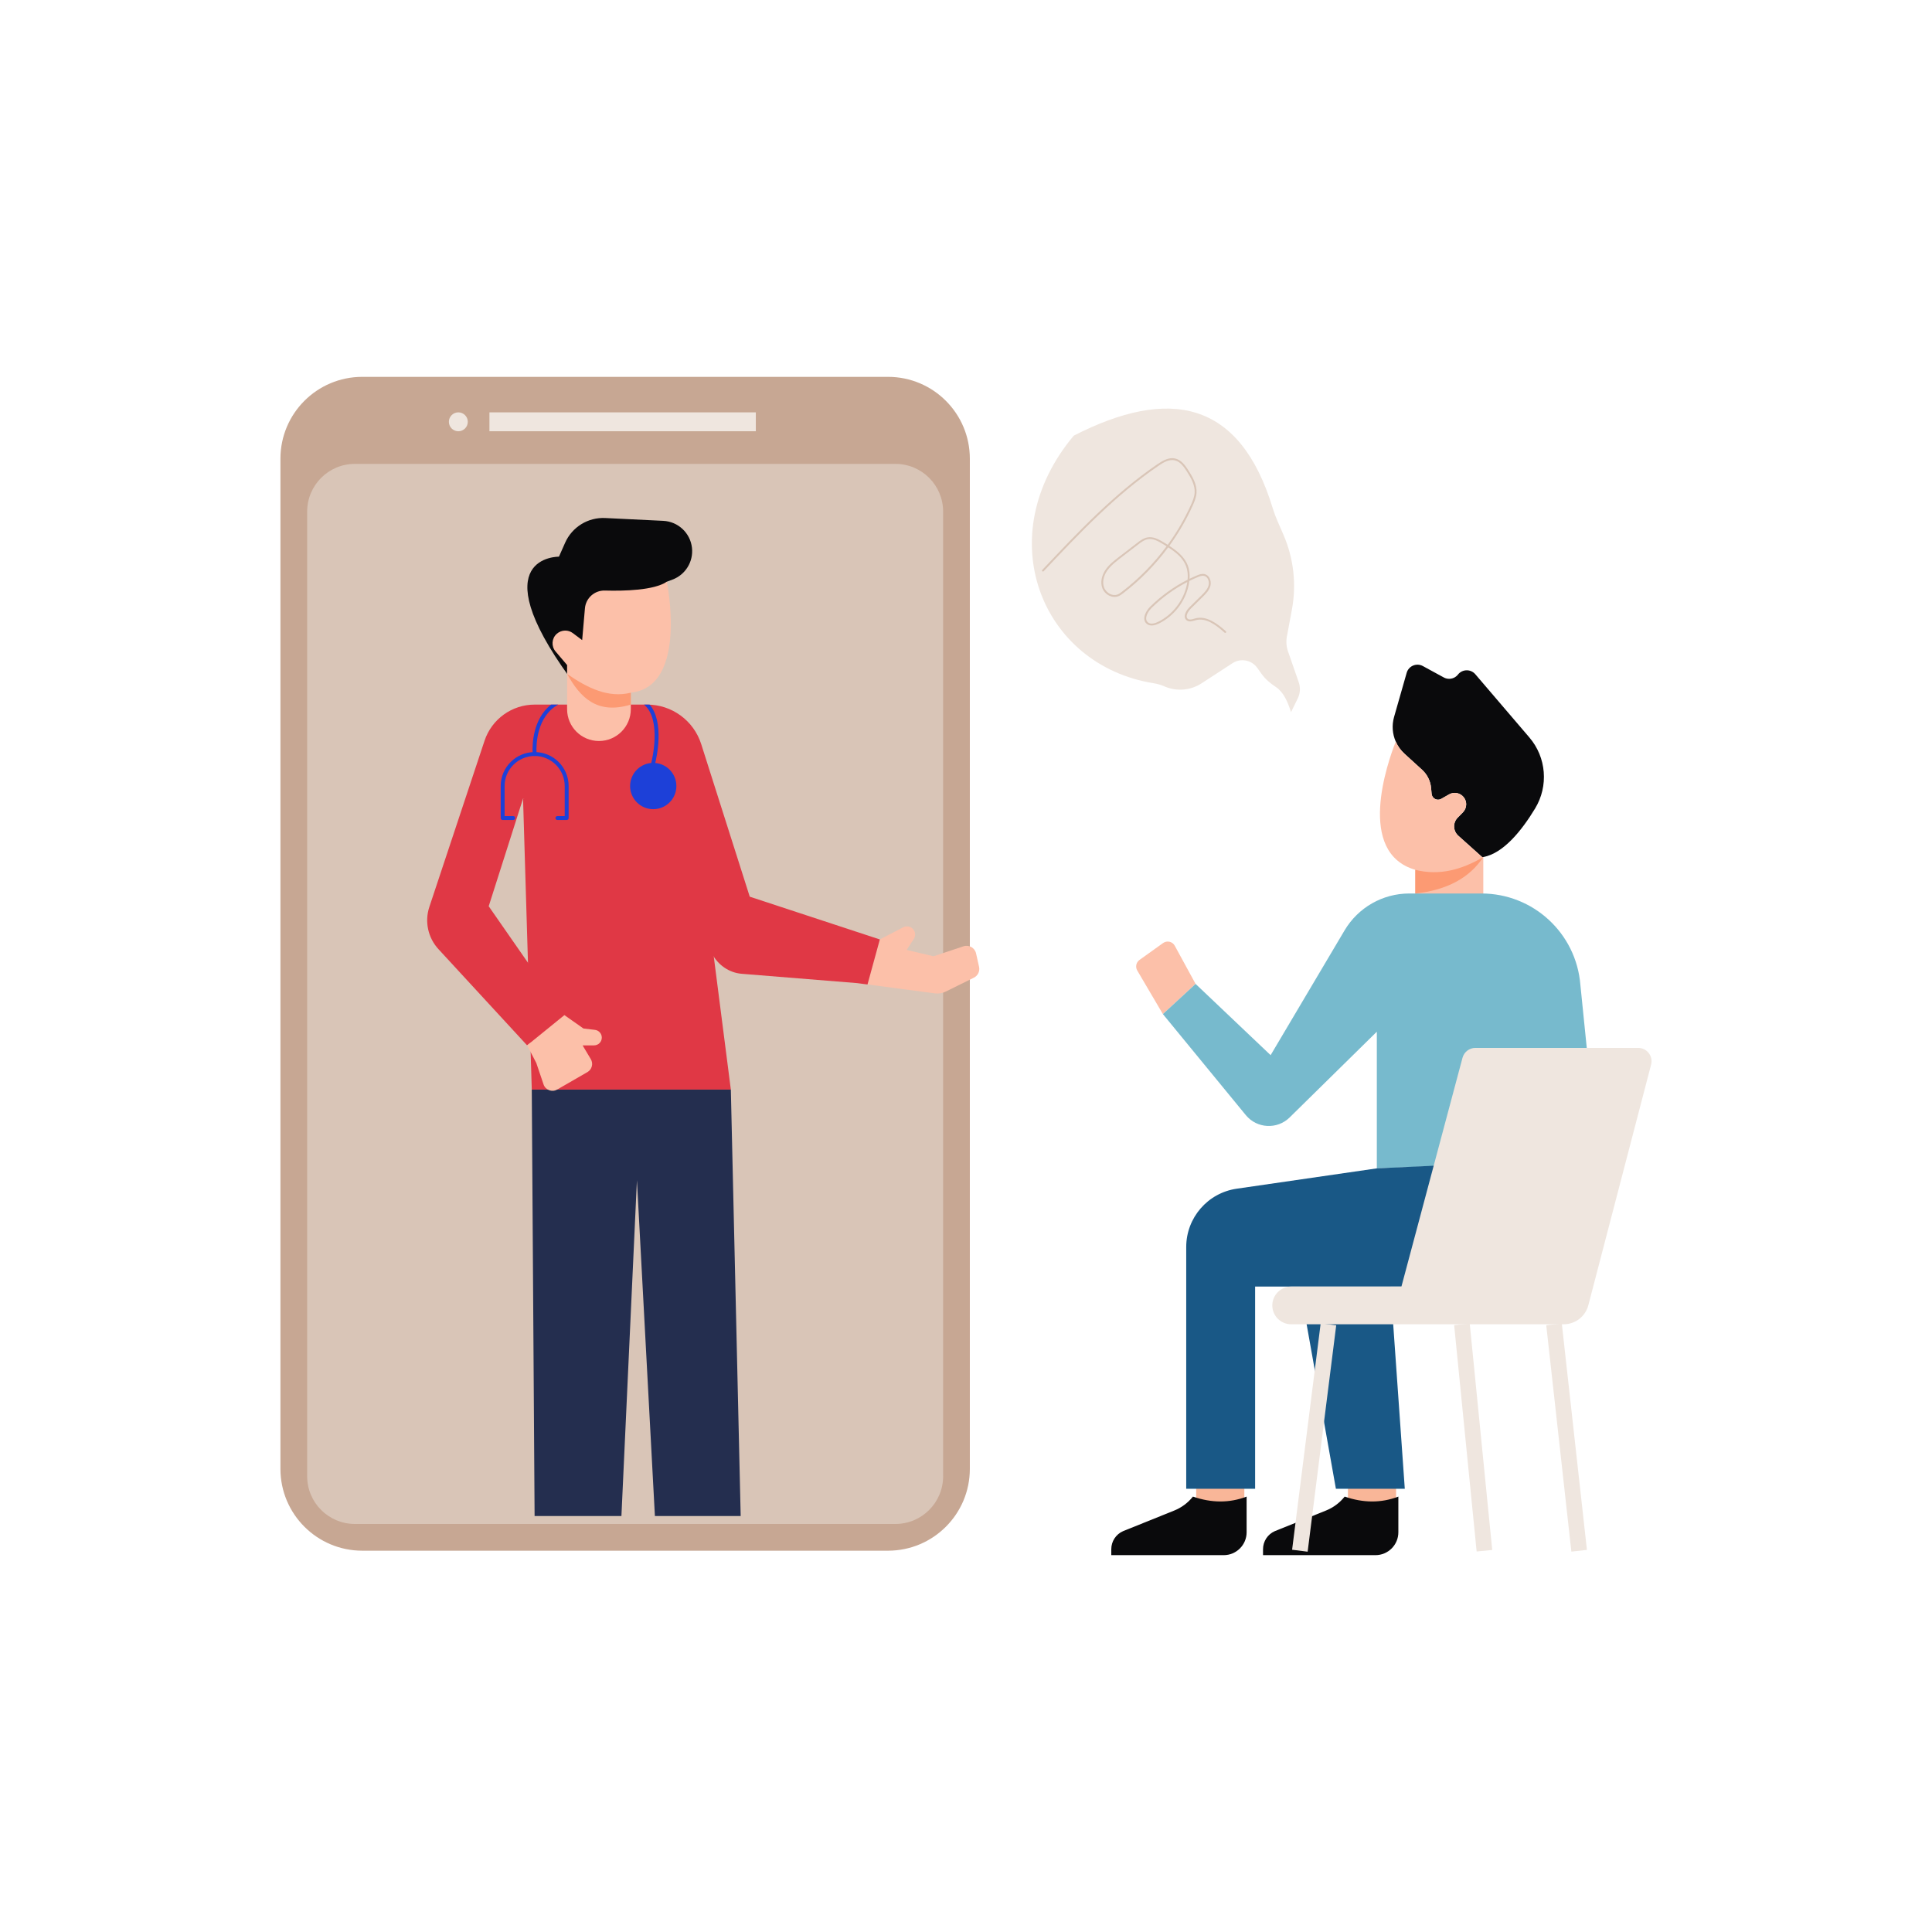 <?xml version="1.0" encoding="utf-8"?>
<svg xmlns="http://www.w3.org/2000/svg" enable-background="new 0 0 850 850" id="Layer_1" version="1.1" viewBox="0 0 850 850" x="0" y="0">
  <polyline fill="#f9b698" points="526.27 644.75 526.27 663.9 547.46 663.9 547.46 644.08"/>
  <path d="M548.46,658.44v15.69c0,5.56-4.51,10.07-10.07,10.07h-49.47v-2.63c0-3.44,2.04-6.56,5.19-7.93l22.52-9.07&#xD;&#xA;				c3.22-1.3,6.05-3.41,8.21-6.13l0,0C532.97,661.25,540.85,661.35,548.46,658.44z" fill="#0a0a0c"/>
  <polyline fill="#f9b698" points="593.04 644.75 593.04 663.9 614.22 663.9 614.22 644.08"/>
  <path d="M615.22,658.44v15.69c0,5.56-4.51,10.07-10.07,10.07h-49.47v-2.63c0-3.44,2.04-6.56,5.19-7.93l22.52-9.07&#xD;&#xA;				c3.22-1.3,6.05-3.41,8.21-6.13l0,0C599.74,661.25,607.62,661.35,615.22,658.44z" fill="#0a0a0c"/>
  <path d="M390.69,682.24H159.38c-19.88,0-36-16.12-36-36V201.8c0-19.88,16.12-36,36-36h231.31&#xD;&#xA;				c19.88,0,36,16.12,36,36v444.44C426.69,666.12,410.58,682.24,390.69,682.24z" fill="#c7a793"/>
  <path d="M135.14,649.48V225.09c0-11.6,9.4-21,21-21h237.8c11.6,0,21,9.4,21,21v424.39c0,11.6-9.4,21-21,21h-237.8&#xD;&#xA;				C144.54,670.48,135.14,661.08,135.14,649.48z" fill="#d9c5b7"/>
  <rect fill="#efe6df" height="8.31" width="117.2" x="215.33" y="181.42"/>
  <circle cx="201.65" cy="185.58" fill="#efe6df" r="4.16"/>
  <polyline fill="#e03845" points="230.12 351.33 233.96 479.37 321.54 479.37 304.13 343.68"/>
  <path d="M428.45,430.15l-12.41,6.12c-1.46,0.71-3.1,0.99-4.72,0.77l-29.65-3.93l5.43-19.81l10.29-5.34&#xD;&#xA;			c0.53-0.28,1.09-0.4,1.64-0.4c1.24,0,2.44,0.65,3.1,1.79c0.68,1.17,0.64,2.62-0.1,3.75l-3.14,4.81l11.84,2.81l13.17-4.39&#xD;&#xA;			c2.4-0.8,4.98,0.65,5.53,3.13l1.32,5.91C431.17,427.31,430.22,429.28,428.45,430.15z" fill="#fcc0a9"/>
  <path d="M230.12,351.33l-15.11,47.38l33.29,47.88l-16.4,13.32l-39-42.33c-4.61-5.01-6.15-12.13-4-18.58l24.27-73.08&#xD;&#xA;			c3.16-9.52,12.05-15.93,22.08-15.93h49.46c10.88,0,20.5,7.03,23.8,17.4l21.35,67.11l57.23,18.82l-5.43,19.81l-4.55-0.6l-50.77-4.1&#xD;&#xA;			c-0.04,0-0.08-0.01-0.12-0.01c-5.47-0.48-10.27-3.85-12.88-8.68l-29.23-54.11L230.12,351.33z" fill="#e03845"/>
  <polygon fill="#242e4f" points="273.4 666.99 280.22 519.25 288.13 666.99 325.87 666.99 321.54 479.37 233.96 479.37 235.2 666.99"/>
  <path d="M231.92,459.91l4.03,7.75l3.19,9.44c0.84,2.47,3.72,3.56,5.98,2.26l13.32-7.68c2-1.15,2.67-3.72,1.49-5.7&#xD;&#xA;			l-3.61-6.06h5.03c1.89,0,3.42-1.53,3.42-3.42l0,0c0-1.73-1.3-3.2-3.02-3.4l-5.05-0.6l-8.39-5.89L231.92,459.91z" fill="#fcc0a9"/>
  <circle cx="287.4" cy="345.82" fill="#1d40d8" r="10.18"/>
  <path d="M249.31,360.76h-4.08c-0.48,0-0.86-0.39-0.86-0.86s0.39-0.86,0.86-0.86h3.22v-13.22&#xD;&#xA;				c0-7.29-5.93-13.22-13.22-13.22c-7.29,0-13.22,5.93-13.22,13.22v13.22h3.8c0.48,0,0.86,0.39,0.86,0.86s-0.39,0.86-0.86,0.86&#xD;&#xA;				h-4.66c-0.48,0-0.86-0.39-0.86-0.86v-14.08c0-8.24,6.7-14.94,14.95-14.94c8.24,0,14.94,6.7,14.94,14.94v14.08&#xD;&#xA;				C250.17,360.38,249.79,360.76,249.31,360.76z" fill="#1d40d8"/>
  <path d="M245.58,309.98c-9.55,5.32-9.67,17.74-9.54,20.92c0.02,0.46,0.04,0.73,0.04,0.75&#xD;&#xA;				c0.04,0.47-0.3,0.9-0.77,0.95c-0.03,0-0.05,0-0.09,0c-0.43,0-0.81-0.33-0.85-0.77c0-0.03-0.03-0.35-0.05-0.92&#xD;&#xA;				c-0.13-3.31,0.08-14.68,8.17-20.92H245.58z" fill="#1d40d8"/>
  <path d="M285.81,310c6.67,7.77,2.96,23.72,2.47,25.68c-0.02,0.09-0.03,0.14-0.04,0.17&#xD;&#xA;				c-0.1,0.39-0.45,0.65-0.83,0.65c-0.07,0-0.15-0.01-0.22-0.03c-0.37-0.1-0.63-0.42-0.65-0.78c-0.01-0.09,0-0.18,0.03-0.27&#xD;&#xA;				c0.05-0.19,4.79-18.77-3.23-25.44L285.81,310z" fill="#1d40d8"/>
  <path d="M276.09,297.13c-0.48,0-0.86-0.38-0.86-0.86v-0.01c0-0.48,0.39-0.86,0.86-0.86c0.48,0,0.86,0.39,0.86,0.86&#xD;&#xA;				C276.96,296.74,276.57,297.13,276.09,297.13z" fill="#fc9a73"/>
  <path d="M247.61,292.9c-0.48,0-0.86-0.38-0.86-0.86v-0.01c0-0.48,0.39-0.86,0.86-0.86c0.48,0,0.86,0.39,0.86,0.86&#xD;&#xA;			S248.08,292.9,247.61,292.9z"/>
  <path d="M293.37,255.93l2.51-0.94c5.71-2.15,9.24-7.91,8.56-13.97v0c-0.72-6.52-6.08-11.55-12.63-11.87l-25.52-1.24&#xD;&#xA;			c-7.58-0.37-14.6,3.96-17.67,10.9l-2.71,6.11c0,0-34.24-0.6,4.81,53.26L293.37,255.93z" fill="#0a0a0c"/>
  <path d="M293.37,255.94c-5.63,3.78-18.71,4.12-27.27,3.88c-4.51-0.12-8.34,3.28-8.75,7.78l-1.22,14.02l-4.11-3.08&#xD;&#xA;			c-1-0.75-2.17-1.11-3.34-1.11c-1.36,0-2.71,0.5-3.78,1.47c-2.21,2.03-2.41,5.43-0.48,7.71l5.08,5.98V312&#xD;&#xA;			c0,3.87,1.57,7.37,4.1,9.91c2.54,2.53,6.05,4.1,9.91,4.1c7.75,0,14.02-6.28,14.02-14.02v-7.25&#xD;&#xA;			C302.93,302.1,293.37,255.94,293.37,255.94z" fill="#fcc0a9"/>
  <path d="M277.55,304.75v5.23c-15.04,4.61-22.43-3.36-28.03-13.47C258.53,302.76,267.76,307.22,277.55,304.75z" fill="#fc9a73"/>
  <path d="M675.37,355.71c-5.79,9.57-13.89,19.73-22.78,21.35c-0.14,0.04-0.3,0.06-0.44,0.08l-10.56-9.46&#xD;&#xA;			c-2.34-2.09-2.46-5.71-0.26-7.94l2.3-2.34c0.95-0.97,1.44-2.26,1.44-3.53c0-1.01-0.3-2.02-0.91-2.88&#xD;&#xA;			c-1.5-2.13-4.36-2.78-6.62-1.49l-3.44,1.96c-1.81,1.03-4.09-0.17-4.25-2.23l-0.22-2.5c-0.26-3.09-1.68-5.97-3.98-8.06l-7.71-7.03&#xD;&#xA;			c-1.68-1.53-2.98-3.35-3.86-5.36c-1.49-3.35-1.79-7.17-0.75-10.84l5.55-19.43c0.86-3.04,4.34-4.49,7.11-2.98l9.21,5.02&#xD;&#xA;			c0.75,0.41,1.56,0.6,2.37,0.6c1.47,0,2.91-0.65,3.87-1.87c1.93-2.44,5.61-2.51,7.64-0.14l23.78,27.81&#xD;&#xA;			C680.36,333.21,681.37,345.83,675.37,355.71z" fill="#0a0a0c"/>
  <path d="M652.59,377.06v27.12h-29.92v-21.5c-26.03-7.53-12.35-46.89-8.6-56.42c0.88,2.01,2.18,3.83,3.86,5.36&#xD;&#xA;			l7.71,7.03c2.3,2.09,3.71,4.98,3.98,8.06l0.22,2.5c0.17,2.07,2.44,3.27,4.25,2.23l3.44-1.96c2.26-1.29,5.12-0.64,6.62,1.49&#xD;&#xA;			c0.61,0.86,0.91,1.87,0.91,2.88c0,1.27-0.49,2.56-1.44,3.53l-2.3,2.34c-2.2,2.24-2.08,5.85,0.26,7.94l10.56,9.46&#xD;&#xA;			C652.29,377.12,652.44,377.1,652.59,377.06z" fill="#fcc0a9"/>
  <path d="M526.01,432.88l-14.39,13.27l-11.27-19.16c-0.93-1.57-0.5-3.6,0.99-4.67l10.35-7.41&#xD;&#xA;			c1.73-1.24,4.15-0.69,5.16,1.18L526.01,432.88z" fill="#fcc0a9"/>
  <path d="M703.1,510.24l-97.35,3.79l0-60.13l-38.36,37.73c-5.48,5.39-14.41,4.91-19.29-1.03l-36.48-44.45l14.39-13.27&#xD;&#xA;			l33.01,31.35l32.54-54.91c5.96-10.05,16.77-16.22,28.45-16.22h12.97h18.8c22.74,0,41.67,17.45,43.51,40.11L703.1,510.24z" fill="#77bacd"/>
  <path d="M616.57,566.04H552.2V655h-30.31V548.64c0-12.88,9.46-23.81,22.2-25.66l61.66-8.95l0,0l33.87-1.59&#xD;&#xA;			l-12.27,53.6H616.57" fill="#195886"/>
  <polygon fill="#195886" points="611.78 566.04 618.05 655 587.74 655 571.91 566.04"/>
  <path d="M568.06,566.04h48.51l26.87-100.65c0.69-2.57,3.01-4.36,5.67-4.36h71.63c3.84,0,6.65,3.63,5.68,7.35&#xD;&#xA;			l-27.62,105.87c-1.29,4.94-5.75,8.38-10.85,8.38H568.06c-4.58,0-8.3-3.72-8.3-8.3l0,0C559.76,569.76,563.48,566.04,568.06,566.04z" fill="#efe6df"/>
  <rect fill="#efe6df" height="100.21" transform="rotate(-6.332 689.541 632.548)" width="6.89" x="685.8" y="582.33"/>
  <g>
    <rect fill="#efe6df" height="100.09" transform="rotate(-5.674 648.241 632.498)" width="6.89" x="644.7" y="582.4"/>
  </g>
  <g>
    <rect fill="#efe6df" height="6.89" transform="rotate(-82.807 578.189 632.458)" width="100.39" x="528" y="629"/>
  </g>
  <g>
    <path d="M622.67,382.69v10.41c13.88-1.48,23.85-6.82,29.92-16.03C643.19,382.57,633.36,385.39,622.67,382.69z" fill="#fc9a73"/>
  </g>
  <g>
    <path d="M567.99,313.34l2.99-6.11c1.07-2.2,1.22-4.73,0.42-7.04l-4.71-13.55c-0.75-2.14-0.92-4.45-0.5-6.68l2.2-11.79&#xD;&#xA;			c2.06-11.08,0.77-22.52-3.71-32.86l-2.64-6.08c-0.8-1.85-1.52-3.74-2.1-5.66c-14.5-47.72-45.68-53.29-87.53-31.9&#xD;&#xA;			c-37.11,44.23-14.53,100.98,35.19,108.94c1.4,0.22,2.78,0.58,4.09,1.12l0.96,0.4c5.25,2.16,11.23,1.6,15.98-1.49l13.63-8.87&#xD;&#xA;			c3.59-2.33,8.37-1.43,10.87,2.05l1.93,2.69c1.65,2.31,3.83,4.14,6.21,5.7C564.46,304.3,566.49,308.38,567.99,313.34z" fill="#efe6df"/>
  </g>
  <g>
    <path d="M539.34,278.32c-0.15,0.15-0.4,0.16-0.57,0.02c-3.95-3.54-8.21-6.66-12.65-5.5&#xD;&#xA;				c-0.19,0.05-0.39,0.11-0.59,0.17c-1.06,0.31-2.27,0.67-3.29,0.01c-0.57-0.37-0.91-0.91-0.98-1.58c-0.15-1.4,0.89-3.12,2-4.23&#xD;&#xA;				c0.01-0.01,0.03-0.03,0.04-0.04l5.25-5.17c1.27-1.25,2.7-2.66,3.18-4.47c0.26-0.98,0.1-2.12-0.41-2.98&#xD;&#xA;				c-0.26-0.44-0.74-1-1.53-1.18c-0.94-0.22-1.95,0.15-2.91,0.56c-1.22,0.51-2.43,1.07-3.62,1.66c-0.06,0.51-0.14,1.04-0.25,1.57&#xD;&#xA;				c-1.41,7.32-6.45,13.89-13.15,17.16c-1.56,0.76-3.74,1.41-5.29,0.18c-0.7-0.56-1.08-1.3-1.13-2.21&#xD;&#xA;				c-0.11-1.96,1.34-4.14,2.64-5.43c0.02-0.02,0.03-0.03,0.05-0.05c4.77-4.7,10.36-8.71,16.37-11.76c0.21-2.22-0.02-4.21-0.67-5.95&#xD;&#xA;				c-1.32-3.53-4.35-6.03-7.87-8.3c-5.61,7.61-12.29,14.43-19.82,20.2c-0.75,0.58-1.44,1.08-2.28,1.38&#xD;&#xA;				c-1.17,0.42-2.51,0.32-3.75-0.27c-1.46-0.69-2.64-1.98-3.16-3.45c-0.87-2.43-0.32-5.42,1.46-8.02c1.57-2.3,3.78-3.99,5.91-5.63&#xD;&#xA;				l7.96-6.12c1.32-1.02,2.82-2.17,4.65-2.47c2.49-0.41,4.81,0.83,7.16,2.25c0.56,0.34,1.12,0.68,1.67,1.03&#xD;&#xA;				c3.99-5.5,7.42-11.39,10.22-17.6c0.76-1.68,1.51-3.48,1.62-5.35c0.2-3.32-1.57-6.41-3.4-9.29c-1.35-2.13-2.99-4.44-5.43-4.95&#xD;&#xA;				c-2.48-0.53-4.93,0.95-7.03,2.38c-19.03,12.95-35.07,29.97-50.58,46.43c0,0-0.01,0.01-0.01,0.01c-0.16,0.16-0.41,0.16-0.58,0.01&#xD;&#xA;				c-0.17-0.16-0.17-0.42-0.02-0.58c15.54-16.49,31.61-33.54,50.72-46.55c2.41-1.64,5-3.08,7.67-2.51c2.75,0.59,4.52,3.05,5.96,5.32&#xD;&#xA;				c1.9,3,3.74,6.22,3.52,9.78c-0.12,2.01-0.9,3.89-1.69,5.64c-2.81,6.24-6.27,12.18-10.28,17.71c3.62,2.35,6.75,4.95,8.15,8.68&#xD;&#xA;				c0.64,1.72,0.9,3.67,0.76,5.81c1.06-0.52,2.13-1,3.21-1.46c1.08-0.46,2.24-0.88,3.42-0.6c0.85,0.2,1.55,0.74,2.05,1.56&#xD;&#xA;				c0.62,1.04,0.81,2.42,0.5,3.61c-0.54,2.02-2.12,3.59-3.4,4.85l-5.25,5.17c-0.01,0.01-0.02,0.02-0.03,0.03&#xD;&#xA;				c-0.96,0.96-1.87,2.48-1.76,3.56c0.04,0.42,0.24,0.74,0.6,0.97c0.7,0.45,1.63,0.18,2.61-0.11c0.21-0.06,0.41-0.12,0.61-0.17&#xD;&#xA;				c4.84-1.27,9.5,2.16,13.42,5.68c0.17,0.15,0.18,0.41,0.03,0.58C539.35,278.31,539.35,278.31,539.34,278.32z M506.66,267.45&#xD;&#xA;				c-1.26,1.26-2.48,3.22-2.39,4.8c0.04,0.68,0.31,1.2,0.82,1.61c1.21,0.96,3.07,0.38,4.41-0.27c6.47-3.16,11.34-9.51,12.71-16.57&#xD;&#xA;				c0.06-0.32,0.12-0.64,0.16-0.96c-5.74,2.97-11.09,6.84-15.67,11.36C506.69,267.42,506.67,267.43,506.66,267.45z M488.89,248.97&#xD;&#xA;				c-0.66,0.66-1.27,1.37-1.81,2.14c-1.63,2.38-2.14,5.1-1.36,7.27c0.45,1.27,1.48,2.38,2.74,2.98c1.05,0.5,2.16,0.58,3.12,0.23&#xD;&#xA;				c0.72-0.26,1.36-0.72,2.05-1.26c7.45-5.71,14.06-12.46,19.62-19.99c-0.53-0.33-1.06-0.66-1.6-0.99c-2.21-1.34-4.38-2.51-6.6-2.14&#xD;&#xA;				c-1.62,0.27-3.03,1.35-4.28,2.31l-7.96,6.12C491.47,246.71,490.1,247.76,488.89,248.97z" fill="#d9c5b7"/>
  </g>
</svg>